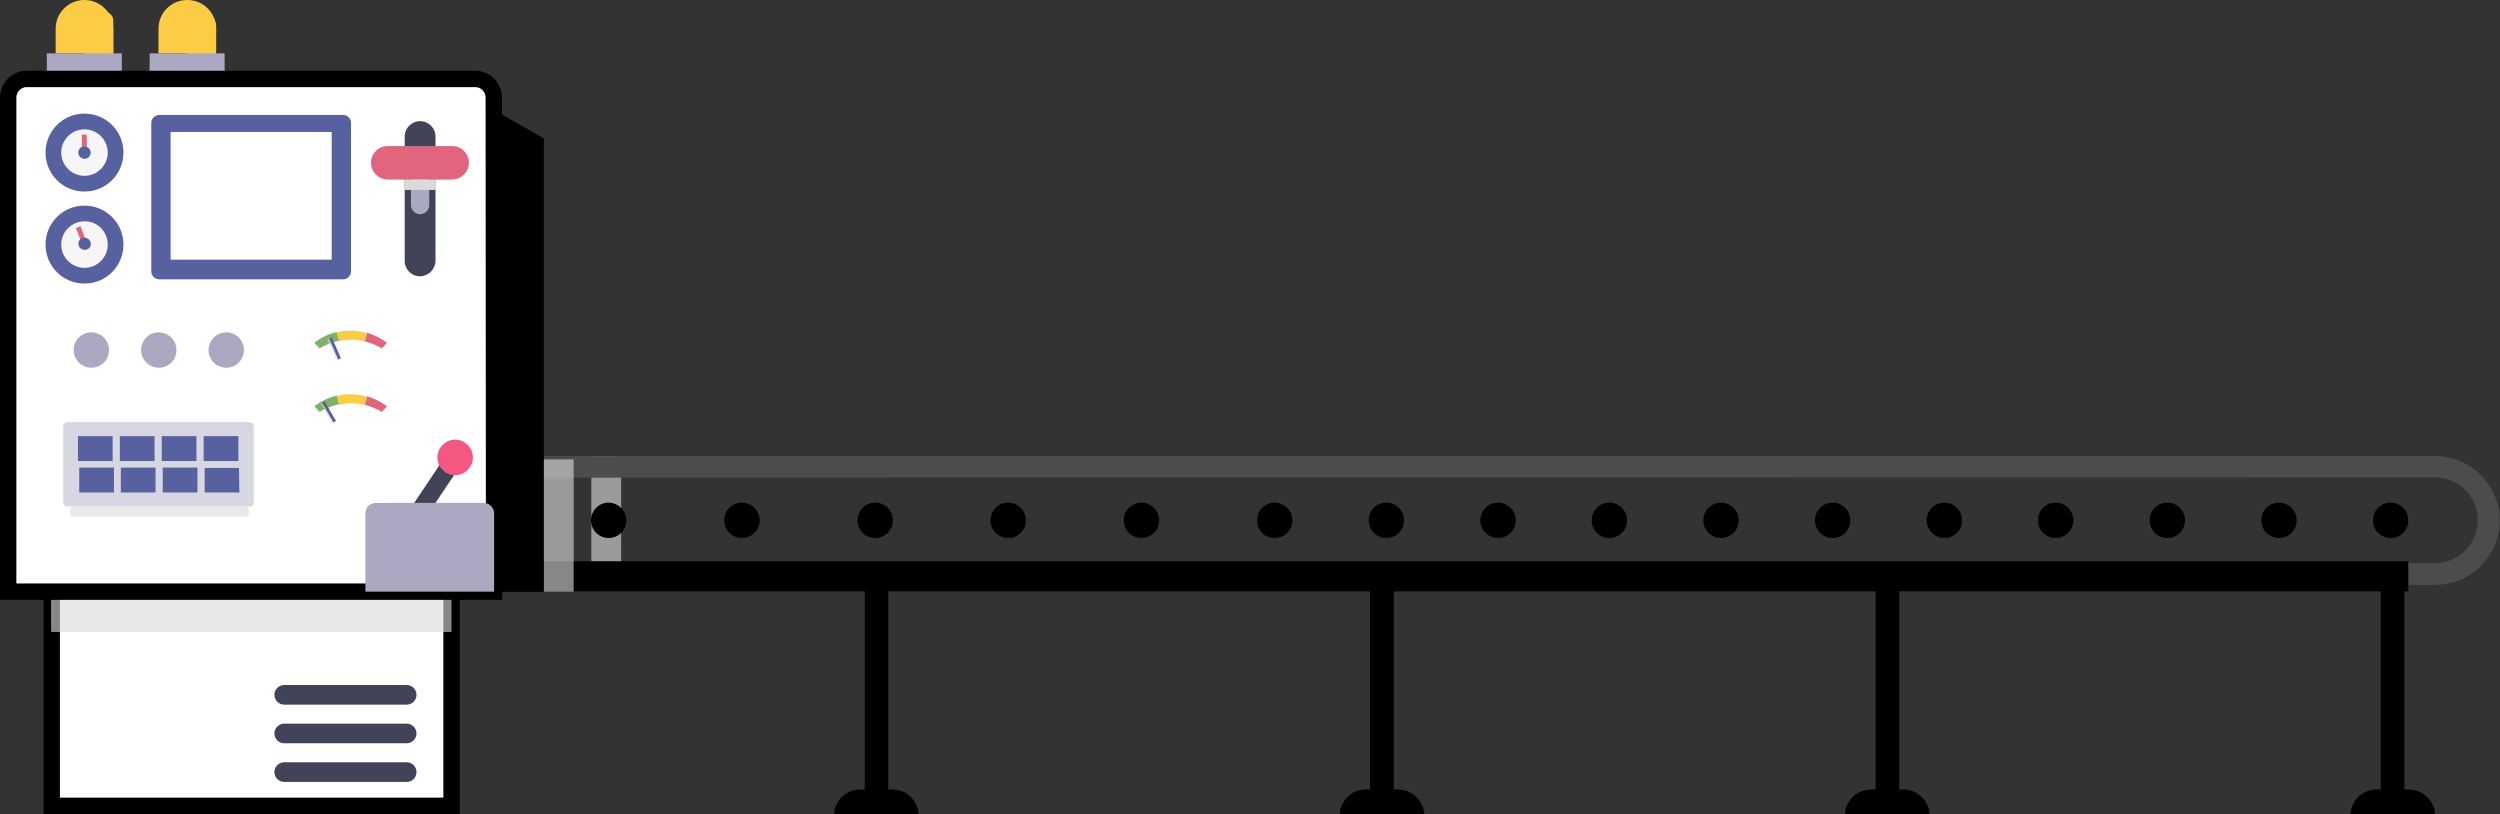 <?xml version="1.0" encoding="utf-8"?>
<!-- Generator: Adobe Illustrator 26.0.2, SVG Export Plug-In . SVG Version: 6.00 Build 0)  -->
<svg version="1.1" xmlns="http://www.w3.org/2000/svg" xmlns:xlink="http://www.w3.org/1999/xlink" x="0px" y="0px"
	 viewBox="0 0 763.5 248.7" style="enable-background:new 0 0 763.5 248.7;" xml:space="preserve">
<rect x="0" y="0" width="763.5" height="248.7" fill="#333333" stroke="none"/>
<style type="text/css">
	.st0{opacity:0.62;}
	.st1{clip-path:url(#SVGID_00000163044513931539616600000005217227382230099383_);}
	.st2{fill:#DADADA;}
	.st3{fill:#4C4C4C;}
	.st4{fill:#ABA8C1;}
	.st5{fill:#FCCC44;}
	.st6{clip-path:url(#SVGID_00000000189969925480164540000007982123135647845549_);}
	.st7{fill:#FFFFFF;}
	.st8{fill:none;stroke:#000000;stroke-width:5;stroke-miterlimit:10;}
	.st9{fill:#414459;}
	.st10{clip-path:url(#SVGID_00000152953920326658940140000014072353756244703640_);}
	.st11{clip-path:url(#SVGID_00000121971286867309257860000002545114224885276596_);}
	.st12{fill:#D7D7E2;}
	.st13{fill:#5861A0;}
	.st14{clip-path:url(#SVGID_00000011715809544541651460000010510114470585367224_);}
	.st15{fill:#F6F6F6;}
	.st16{fill:#E0657D;}
	.st17{opacity:0.5;}
	.st18{clip-path:url(#SVGID_00000077297375725342736630000016298603534388784565_);}
	.st19{clip-path:url(#SVGID_00000159436366997211023470000015299660577078286984_);}
	.st20{clip-path:url(#SVGID_00000081625084051337844110000009600733710175072179_);}
	.st21{fill:#F45881;}
	.st22{clip-path:url(#SVGID_00000140734159475524402690000014590224020591544252_);}
	.st23{clip-path:url(#SVGID_00000115507625192978621580000006863027273074609556_);}
	.st24{fill:#7FB269;}
	.st25{clip-path:url(#SVGID_00000156573878809948575750000002700024761334823305_);}
	.st26{clip-path:url(#SVGID_00000143591084618809268830000003891822746011908507_);}
	.st27{display:none;}
	.st28{display:inline;fill:#FF0000;}
	.st29{display:inline;fill:#39B54A;}
	.st30{display:inline;fill:#EAEAEA;}
	.st31{display:inline;fill:#FF9202;}
	.st32{display:inline;}
	.st33{display:inline;fill:none;stroke:#1D1D1B;stroke-width:2.484;stroke-miterlimit:10;}
</style>
<g id="Calque_1">
	<g id="Groupe_204" class="st0">
		<g id="Groupe_203">
			<g>
				<defs>
					<rect id="SVGID_1_" x="180.6" y="139.3" width="9.1" height="40.4"/>
				</defs>
				<clipPath id="SVGID_00000013165914275213972210000018437242323459624608_">
					<use xlink:href="#SVGID_1_"  style="overflow:visible;"/>
				</clipPath>
				<g id="Groupe_202-2" style="clip-path:url(#SVGID_00000013165914275213972210000018437242323459624608_);">
					<rect id="Rectangle_90" x="180.6" y="139.3" class="st2" width="9.1" height="40.4"/>
				</g>
			</g>
		</g>
	</g>
	<path id="Tracé_365" class="st3" d="M743.7,178.6H58.1c-10.9,0-19.7-8.8-19.7-19.6c0-10.9,8.8-19.7,19.7-19.7h685.6
		c10.9,0,19.7,8.8,19.7,19.7C763.4,169.8,754.6,178.6,743.7,178.6 M58.1,145.9c-7.2-0.2-13.2,5.5-13.4,12.7
		c-0.2,7.2,5.5,13.2,12.7,13.4c0.2,0,0.4,0,0.6,0h685.6c7.2,0,13.1-5.8,13.1-13.1s-5.8-13.1-13.1-13.1L58.1,145.9z"/>
	<path id="Tracé_366" class="st4" d="M110,158.9c0,3-2.4,5.4-5.4,5.4s-5.4-2.4-5.4-5.4c0-3,2.4-5.4,5.4-5.4h0
		C107.6,153.6,110,156,110,158.9"/>
	<path id="Tracé_367" class="st4" d="M150.7,158.9c0,3-2.4,5.4-5.4,5.4s-5.4-2.4-5.4-5.4c0-3,2.4-5.4,5.4-5.4h0
		C148.3,153.6,150.7,156,150.7,158.9"/>
	<path id="Tracé_368" d="M191.3,158.9c0,3-2.4,5.4-5.4,5.4s-5.4-2.4-5.4-5.4c0-3,2.4-5.4,5.4-5.4h0
		C188.9,153.6,191.3,156,191.3,158.9"/>
	<path id="Tracé_369" d="M232,158.9c0,3-2.4,5.4-5.4,5.4s-5.4-2.4-5.4-5.4c0-3,2.4-5.4,5.4-5.4h0C229.6,153.6,232,156,232,158.9"/>
	<path id="Tracé_370" d="M272.7,158.9c0,3-2.4,5.4-5.4,5.4c-3,0-5.4-2.4-5.4-5.4c0-3,2.4-5.4,5.4-5.4S272.7,156,272.7,158.9
		L272.7,158.9"/>
	<path id="Tracé_371" d="M313.3,158.9c0,3-2.4,5.4-5.4,5.4c-3,0-5.4-2.4-5.4-5.4c0-3,2.4-5.4,5.4-5.4S313.3,156,313.3,158.9
		L313.3,158.9"/>
	<path id="Tracé_372" d="M354,158.9c0,3-2.4,5.4-5.4,5.4c-3,0-5.4-2.4-5.4-5.4c0-3,2.4-5.4,5.4-5.4S354,156,354,158.9L354,158.9"/>
	<path id="Tracé_373" d="M394.7,158.9c0,3-2.4,5.4-5.4,5.4c-3,0-5.4-2.4-5.4-5.4c0-3,2.4-5.4,5.4-5.4S394.7,156,394.7,158.9
		L394.7,158.9"/>
	<path id="Tracé_374" d="M428.8,158.9c0,3-2.4,5.4-5.4,5.4c-3,0-5.4-2.4-5.4-5.4c0-3,2.4-5.4,5.4-5.4S428.8,156,428.8,158.9
		L428.8,158.9"/>
	<path id="Tracé_375" d="M462.9,158.9c0,3-2.4,5.4-5.4,5.4c-3,0-5.4-2.4-5.4-5.4c0-3,2.4-5.4,5.4-5.4S462.9,156,462.9,158.9
		L462.9,158.9"/>
	<path id="Tracé_376" d="M496.9,158.9c0,3-2.4,5.4-5.4,5.4c-3,0-5.4-2.4-5.4-5.4c0-3,2.4-5.4,5.4-5.4S496.9,156,496.9,158.9
		L496.9,158.9"/>
	<path id="Tracé_377" d="M531,158.9c0,3-2.4,5.4-5.4,5.4c-3,0-5.4-2.4-5.4-5.4c0-3,2.4-5.4,5.4-5.4S531,156,531,158.9L531,158.9"/>
	<path id="Tracé_378" d="M565.1,158.9c0,3-2.4,5.4-5.4,5.4c-3,0-5.4-2.4-5.4-5.4c0-3,2.4-5.4,5.4-5.4S565.1,156,565.1,158.9
		L565.1,158.9"/>
	<path id="Tracé_379" d="M599.2,158.9c0,3-2.4,5.4-5.4,5.4c-3,0-5.4-2.4-5.4-5.4c0-3,2.4-5.4,5.4-5.4S599.2,156,599.2,158.9
		L599.2,158.9"/>
	<path id="Tracé_380" d="M633.2,158.9c0,3-2.4,5.4-5.4,5.4c-3,0-5.4-2.4-5.4-5.4c0-3,2.4-5.4,5.4-5.4S633.2,156,633.2,158.9
		L633.2,158.9"/>
	<path id="Tracé_381" d="M667.3,158.9c0,3-2.4,5.4-5.4,5.4c-3,0-5.4-2.4-5.4-5.4c0-3,2.4-5.4,5.4-5.4S667.3,156,667.3,158.9
		L667.3,158.9"/>
	<path id="Tracé_382" d="M701.4,158.9c0,3-2.4,5.4-5.4,5.4c-3,0-5.4-2.4-5.4-5.4c0-3,2.4-5.4,5.4-5.4S701.4,156,701.4,158.9
		L701.4,158.9"/>
	<path id="Tracé_383" d="M735.5,158.9c0,3-2.4,5.4-5.4,5.4c-3,0-5.4-2.4-5.4-5.4c0-3,2.4-5.4,5.4-5.4S735.5,156,735.5,158.9
		L735.5,158.9"/>
	<rect id="Rectangle_92" x="53.1" y="171.4" width="682.4" height="9.2"/>
	<path id="Tracé_384" d="M280.6,249.2h-25.9c0-4.5,3.6-8.1,8.1-8.1c0,0,0,0,0,0h9.7C277,241.1,280.6,244.7,280.6,249.2
		C280.6,249.2,280.6,249.2,280.6,249.2"/>
	<rect id="Rectangle_93" x="264.1" y="179.9" width="7.2" height="69.2"/>
	<path id="Tracé_385" d="M435,249.2h-25.9c0-4.5,3.6-8.1,8.1-8.1c0,0,0,0,0,0h9.7C431.3,241.1,435,244.7,435,249.2
		C435,249.2,435,249.2,435,249.2"/>
	<rect id="Rectangle_94" x="418.4" y="179.9" width="7.2" height="69.2"/>
	<path id="Tracé_386" d="M589.3,249.2h-25.9c0-4.5,3.6-8.1,8.1-8.1c0,0,0,0,0,0h9.7C585.7,241.1,589.3,244.7,589.3,249.2
		C589.3,249.2,589.3,249.2,589.3,249.2"/>
	<rect id="Rectangle_95" x="572.8" y="179.9" width="7.2" height="69.2"/>
	<path id="Tracé_387" d="M743.7,249.2h-25.9c0-4.5,3.6-8.1,8.1-8.1c0,0,0,0,0,0h9.7C740,241.1,743.7,244.7,743.7,249.2
		C743.7,249.2,743.7,249.2,743.7,249.2"/>
	<rect id="Rectangle_96" x="727.1" y="179.9" width="7.2" height="69.2"/>
	<rect id="Rectangle_97" x="418.4" y="179.9" width="7.2" height="69.2"/>
	<path id="Tracé_388" class="st5" d="M34.6,16.3V8.8c0-4.8-3.9-8.8-8.8-8.8S17,3.9,17,8.8v7.5H34.6z"/>
	<g id="Groupe_207">
		<g id="Groupe_206">
			<g>
				<defs>
					<rect id="SVGID_00000030447672255828221130000017147211718545209743_" x="25.8" y="3.7" width="8.8" height="16.5"/>
				</defs>
				<clipPath id="SVGID_00000096743876870529043830000003711117077993344667_">
					<use xlink:href="#SVGID_00000030447672255828221130000017147211718545209743_"  style="overflow:visible;"/>
				</clipPath>
				<g id="Groupe_205" style="clip-path:url(#SVGID_00000096743876870529043830000003711117077993344667_);">
					<path id="Tracé_389" class="st5" d="M31.9,20.2h-3.5c-1.5,0-2.7-1.2-2.7-2.7V6.3c0-1.5,1.2-2.7,2.7-2.7h3.5
						c1.5,0,2.7,1.2,2.7,2.7v11.2C34.6,19,33.4,20.2,31.9,20.2"/>
				</g>
			</g>
		</g>
	</g>
	<rect id="Rectangle_99" x="14.3" y="16.3" class="st4" width="22.9" height="7.8"/>
	<rect id="Rectangle_100" x="15.8" y="174.7" class="st7" width="122.1" height="71.4"/>
	<rect id="Rectangle_101" x="15.8" y="174.7" class="st8" width="122.1" height="71.4"/>
	<path id="Tracé_390" class="st9" d="M124.2,238.8H86.8c-1.7,0-3-1.4-3-3c0-1.7,1.4-3,3-3l0,0h37.4c1.7,0,3,1.4,3,3
		C127.2,237.5,125.9,238.8,124.2,238.8"/>
	<path id="Tracé_391" class="st9" d="M124.2,227H86.8c-1.7,0-3-1.4-3-3c0-1.7,1.4-3,3-3l0,0h37.4c1.7,0,3,1.4,3,3
		C127.2,225.6,125.9,227,124.2,227"/>
	<path id="Tracé_392" class="st9" d="M124.2,215.2H86.8c-1.7,0-3-1.4-3-3c0-1.7,1.4-3,3-3l0,0h37.4c1.7,0,3,1.4,3,3
		C127.2,213.8,125.9,215.2,124.2,215.2"/>
	<g id="Groupe_210" class="st0">
		<g id="Groupe_209">
			<g>
				<defs>
					<rect id="SVGID_00000056423014722656356350000004653451413126288258_" x="15.6" y="180.7" width="122.3" height="12.3"/>
				</defs>
				<clipPath id="SVGID_00000029046239630230225890000013667897935125424791_">
					<use xlink:href="#SVGID_00000056423014722656356350000004653451413126288258_"  style="overflow:visible;"/>
				</clipPath>
				<g id="Groupe_208" style="clip-path:url(#SVGID_00000029046239630230225890000013667897935125424791_);">
					<rect id="Rectangle_102" x="15.6" y="180.7" class="st2" width="122.3" height="12.3"/>
				</g>
			</g>
		</g>
	</g>
	<path id="Tracé_393" class="st5" d="M66,16.3V8.8C66,3.9,62.1,0,57.2,0s-8.8,3.9-8.8,8.8v7.5H66z"/>
	<g id="Groupe_213">
		<g id="Groupe_212">
			<g>
				<defs>
					<rect id="SVGID_00000119084861511159854960000001792818703045717430_" x="57.2" y="3.7" width="8.8" height="16.5"/>
				</defs>
				<clipPath id="SVGID_00000167388308778550652660000007650745785685661846_">
					<use xlink:href="#SVGID_00000119084861511159854960000001792818703045717430_"  style="overflow:visible;"/>
				</clipPath>
				<g id="Groupe_211" style="clip-path:url(#SVGID_00000167388308778550652660000007650745785685661846_);">
					<path id="Tracé_394" class="st5" d="M61.6,20.2L61.6,20.2c-2.4,0-4.4-2-4.4-4.4V8c0-2.4,2-4.4,4.4-4.4S66,5.6,66,8
						c0,0,0,0,0,0v7.7C66,18.2,64,20.2,61.6,20.2"/>
				</g>
			</g>
		</g>
	</g>
	<rect id="Rectangle_105" x="45.7" y="16.3" class="st4" width="22.9" height="7.8"/>
	<path id="Tracé_395" d="M166.1,180.7h-25.4V27.8l25.4,14.5V180.7z"/>
	<path id="Tracé_396" class="st7" d="M150.9,180.7H2.5V29.8c0-3.2,2.6-5.7,5.7-5.7l0,0h136.9c3.2,0,5.7,2.6,5.7,5.7c0,0,0,0,0,0
		L150.9,180.7z"/>
	<path id="Tracé_397" class="st8" d="M150.9,180.7H2.5V29.8c0-3.2,2.6-5.7,5.7-5.7l0,0h136.9c3.2,0,5.7,2.6,5.7,5.7c0,0,0,0,0,0
		L150.9,180.7z"/>
	<path id="Tracé_398" class="st4" d="M33.3,106.9c0,3-2.4,5.4-5.4,5.4s-5.4-2.4-5.4-5.4s2.4-5.4,5.4-5.4c0,0,0,0,0,0
		C30.8,101.5,33.3,103.9,33.3,106.9C33.3,106.9,33.3,106.9,33.3,106.9"/>
	<path id="Tracé_399" class="st4" d="M53.9,106.9c0,3-2.4,5.4-5.4,5.4s-5.4-2.4-5.4-5.4c0-3,2.4-5.4,5.4-5.4
		C51.4,101.5,53.9,103.9,53.9,106.9L53.9,106.9"/>
	<path id="Tracé_400" class="st4" d="M74.5,106.9c0,3-2.4,5.4-5.4,5.4s-5.4-2.4-5.4-5.4c0-3,2.4-5.4,5.4-5.4
		C72.1,101.5,74.5,103.9,74.5,106.9C74.5,106.9,74.5,106.9,74.5,106.9"/>
	<path id="Tracé_401" class="st7" d="M113.3,112.5c-3.6-3.2-9-3.2-12.5,0l-7.3-8c7.7-7,19.4-7,27.1,0L113.3,112.5"/>
	<path id="Tracé_402" class="st7" d="M113.3,131.7c-3.6-3.2-9-3.2-12.5,0l-7.3-8c7.7-7,19.4-7,27.1,0L113.3,131.7"/>
	<path id="Tracé_403" class="st12" d="M76.3,154.7H20.6c-0.7,0-1.3-0.6-1.3-1.3c0,0,0,0,0,0v-23.2c0-0.7,0.6-1.3,1.3-1.3
		c0,0,0,0,0,0h55.6c0.7,0,1.3,0.6,1.3,1.3l0,0v23.2C77.6,154.1,77,154.7,76.3,154.7L76.3,154.7"/>
	<rect id="Rectangle_106" x="23.8" y="133.2" class="st13" width="10.6" height="7.6"/>
	<rect id="Rectangle_107" x="62.2" y="133.2" class="st13" width="10.6" height="7.6"/>
	<rect id="Rectangle_108" x="24.2" y="142.8" class="st13" width="10.6" height="7.6"/>
	<rect id="Rectangle_109" x="36.6" y="133.2" class="st13" width="10.6" height="7.6"/>
	<rect id="Rectangle_110" x="49.4" y="133.2" class="st13" width="10.6" height="7.6"/>
	<rect id="Rectangle_111" x="36.9" y="142.8" class="st13" width="10.6" height="7.6"/>
	<rect id="Rectangle_112" x="49.7" y="142.8" class="st13" width="10.6" height="7.6"/>
	<path id="Tracé_404" class="st13" d="M73.1,150.4H62.5c0,0,0,0,0,0v-7.5c0,0,0,0,0,0h10.5c0,0,0,0,0,0c0,0,0,0,0,0L73.1,150.4
		C73.1,150.4,73.1,150.4,73.1,150.4L73.1,150.4"/>
	<g id="Groupe_216" class="st0">
		<g id="Groupe_215">
			<g>
				<defs>
					<rect id="SVGID_00000155137173564611702130000016078240242621913491_" x="21.4" y="154.7" width="54.6" height="3.1"/>
				</defs>
				<clipPath id="SVGID_00000005246743891175372600000002831799723574765965_">
					<use xlink:href="#SVGID_00000155137173564611702130000016078240242621913491_"  style="overflow:visible;"/>
				</clipPath>
				<g id="Groupe_214" style="clip-path:url(#SVGID_00000005246743891175372600000002831799723574765965_);">
					<path id="Tracé_405" class="st2" d="M75.1,157.9H22.4c-0.5,0-0.9-0.4-1-1v-1.2c0-0.5,0.4-1,1-1h52.7c0.5,0,0.9,0.4,1,1v1.2
						C76,157.4,75.6,157.9,75.1,157.9"/>
				</g>
			</g>
		</g>
	</g>
	<path id="Tracé_406" class="st13" d="M104.8,85.3H48.6c-1.3,0-2.4-1.1-2.4-2.4l0,0V37.5c0-1.3,1.1-2.4,2.4-2.4h0h56.2
		c1.3,0,2.4,1.1,2.4,2.4v0v45.3C107.2,84.2,106.1,85.3,104.8,85.3L104.8,85.3"/>
	<rect id="Rectangle_114" x="52.1" y="40.3" class="st7" width="49.2" height="39"/>
	<path id="Tracé_407" class="st13" d="M37.7,46.6c0,6.6-5.3,11.9-11.9,11.9c-6.6,0-11.9-5.3-11.9-11.9c0-6.6,5.3-11.9,11.9-11.9
		S37.7,40,37.7,46.6L37.7,46.6"/>
	<path id="Tracé_408" class="st15" d="M32.9,46.6c0,3.9-3.2,7.1-7.1,7.1c-3.9,0-7.1-3.2-7.1-7.1s3.2-7.1,7.1-7.1
		S32.9,42.7,32.9,46.6L32.9,46.6"/>
	<rect id="Rectangle_115" x="25" y="41.1" class="st16" width="1.5" height="7"/>
	<path id="Tracé_409" class="st13" d="M27.7,46.6c0,1-0.8,1.9-1.9,1.9c-1,0-1.9-0.8-1.9-1.9c0-1,0.8-1.9,1.9-1.9c0,0,0,0,0,0
		C26.8,44.7,27.7,45.6,27.7,46.6C27.7,46.6,27.7,46.6,27.7,46.6"/>
	<path id="Tracé_410" class="st13" d="M37.7,74.7c0,6.6-5.3,11.9-11.9,11.9c-6.6,0-11.9-5.3-11.9-11.9s5.3-11.9,11.9-11.9
		S37.7,68.1,37.7,74.7C37.7,74.7,37.7,74.7,37.7,74.7"/>
	<path id="Tracé_411" class="st15" d="M32.9,74.7c0,3.9-3.2,7.1-7.1,7.1s-7.1-3.2-7.1-7.1c0-3.9,3.2-7.1,7.1-7.1h0
		C29.7,67.5,32.9,70.7,32.9,74.7"/>
	<path id="Tracé_412" class="st9" d="M128.3,84.4L128.3,84.4c-2.6,0-4.7-2.1-4.7-4.7V41.7c0-2.6,2.1-4.7,4.7-4.7
		c2.6,0,4.7,2.1,4.7,4.7v37.9C133,82.2,130.9,84.3,128.3,84.4"/>
	<rect id="Rectangle_116" x="125.5" y="49.3" class="st4" width="5.6" height="13"/>
	<path id="Tracé_413" class="st16" d="M138.1,54.8h-19.7c-2.8,0-5.1-2.3-5.1-5.1s2.3-5.1,5.1-5.1h19.7c2.8,0,5.1,2.3,5.1,5.1
		S140.9,54.8,138.1,54.8"/>
	<g id="Groupe_219" class="st17">
		<g id="Groupe_218">
			<g>
				<defs>
					<rect id="SVGID_00000144330922033863147750000009568803893792934301_" x="116.5" y="50.6" width="23.6" height="4.1"/>
				</defs>
				<clipPath id="SVGID_00000110431935466367985980000006454052166047057306_">
					<use xlink:href="#SVGID_00000144330922033863147750000009568803893792934301_"  style="overflow:visible;"/>
				</clipPath>
				<g id="Groupe_217" style="clip-path:url(#SVGID_00000110431935466367985980000006454052166047057306_);">
					<path id="Tracé_414" class="st16" d="M138,54.8h-19.5c-1.1,0-2.1-0.9-2.1-2.1s0.9-2.1,2.1-2.1H138c1.1,0,2.1,0.9,2.1,2.1
						S139.2,54.8,138,54.8"/>
				</g>
			</g>
		</g>
	</g>
	<g id="Groupe_222" class="st17">
		<g id="Groupe_221">
			<g>
				<defs>
					<rect id="SVGID_00000053515667623913987470000014852391314013962169_" x="118.6" y="44.6" width="19.4" height="3.6"/>
				</defs>
				<clipPath id="SVGID_00000052101990488697392240000007261463539461511818_">
					<use xlink:href="#SVGID_00000053515667623913987470000014852391314013962169_"  style="overflow:visible;"/>
				</clipPath>
				<g id="Groupe_220" style="clip-path:url(#SVGID_00000052101990488697392240000007261463539461511818_);">
					<path id="Tracé_415" class="st16" d="M136.2,48.2h-15.8c-1,0-1.8-0.8-1.8-1.8c0-1,0.8-1.8,1.8-1.8h15.8c1,0,1.8,0.8,1.8,1.8
						C138,47.4,137.2,48.2,136.2,48.2"/>
				</g>
			</g>
		</g>
	</g>
	<path id="Tracé_416" class="st4" d="M131.1,62.6c0,1.5-1.2,2.8-2.8,2.8c-1.5,0-2.8-1.2-2.8-2.8c0-1.5,1.2-2.8,2.8-2.8
		C129.8,59.8,131.1,61,131.1,62.6L131.1,62.6"/>
	<g id="Groupe_225">
		<g id="Groupe_224">
			<g>
				<defs>
					<rect id="SVGID_00000002373412069928200700000016300129763913517214_" x="123.6" y="54.8" width="9.5" height="3.2"/>
				</defs>
				<clipPath id="SVGID_00000025421943069268375790000011232092153009339555_">
					<use xlink:href="#SVGID_00000002373412069928200700000016300129763913517214_"  style="overflow:visible;"/>
				</clipPath>
				<g id="Groupe_223" style="clip-path:url(#SVGID_00000025421943069268375790000011232092153009339555_);">
					<rect id="Rectangle_119" x="123.6" y="54.8" class="st2" width="9.5" height="3.2"/>
				</g>
			</g>
		</g>
	</g>
	
		<rect id="Rectangle_121" x="123.9" y="145.8" transform="matrix(0.557 -0.831 0.831 0.557 -64.351 176.326)" class="st9" width="18.4" height="5.4"/>
	<path id="Tracé_417" class="st21" d="M134.5,136.7c-1.7,2.5-1,5.8,1.5,7.5s5.8,1,7.5-1.5c1.7-2.5,1-5.8-1.5-7.5
		C139.5,133.5,136.2,134.2,134.5,136.7C134.5,136.7,134.5,136.7,134.5,136.7"/>
	<path id="Tracé_418" class="st4" d="M147.7,153.6h-32.9c-1.8,0-3.2,1.4-3.2,3.2v23.9h39.3v-23.9
		C150.9,155,149.5,153.6,147.7,153.6"/>
	
		<rect id="Rectangle_122" x="24.4" y="69.1" transform="matrix(0.934 -0.358 0.358 0.934 -24.347 13.823)" class="st16" width="1.5" height="7"/>
	<path id="Tracé_419" class="st13" d="M27.6,73.8c0.4,1-0.1,2.1-1.1,2.4s-2.1-0.1-2.4-1.1c-0.4-1,0.1-2.1,1.1-2.4
		C26.2,72.4,27.3,72.9,27.6,73.8C27.6,73.8,27.6,73.8,27.6,73.8"/>
	<g id="Groupe_228" class="st0">
		<g id="Groupe_227">
			<g>
				<defs>
					<rect id="SVGID_00000031178187121983555880000001230554411445208966_" x="166.1" y="140.3" width="9.1" height="40.4"/>
				</defs>
				<clipPath id="SVGID_00000101071960759681684410000004557946493282763399_">
					<use xlink:href="#SVGID_00000031178187121983555880000001230554411445208966_"  style="overflow:visible;"/>
				</clipPath>
				<g id="Groupe_226" style="clip-path:url(#SVGID_00000101071960759681684410000004557946493282763399_);">
					<rect id="Rectangle_123" x="166.1" y="140.3" class="st2" width="9.1" height="40.4"/>
				</g>
			</g>
		</g>
	</g>
	<g id="Groupe_231">
		<g id="Groupe_230">
			<g>
				<defs>
					<rect id="SVGID_00000010304798141153062750000011977422468181687209_" x="116.3" y="153.6" width="31.5" height="6.3"/>
				</defs>
				<clipPath id="SVGID_00000009559573680692260900000009941850406792315287_">
					<use xlink:href="#SVGID_00000010304798141153062750000011977422468181687209_"  style="overflow:visible;"/>
				</clipPath>
				<g id="Groupe_229" style="clip-path:url(#SVGID_00000009559573680692260900000009941850406792315287_);">
					<path id="Tracé_420" class="st4" d="M146,159.9h-27.7c-1.1,0-1.9-0.9-1.9-1.9v-2.5c0-1.1,0.9-1.9,1.9-1.9H146
						c1.1,0,1.9,0.9,1.9,1.9v2.5C147.9,159.1,147,159.9,146,159.9"/>
				</g>
			</g>
		</g>
	</g>
	<path id="Tracé_421" class="st5" d="M111.3,104.3l0.7-2.6c-3-0.9-6.3-0.9-9.3-0.2l0.7,2.7C106.1,103.6,108.7,103.6,111.3,104.3"/>
	<path id="Tracé_422" class="st24" d="M103.5,104.1l-0.7-2.7c-2.5,0.6-4.8,1.7-6.8,3.3l1.6,1.7c1.6-1,3.4-1.7,5.3-2.2
		C103,104.2,103.2,104.2,103.5,104.1"/>
	<path id="Tracé_423" class="st16" d="M112,104.4c1.6,0.5,3.1,1.1,4.6,2l1.6-1.7c-1.8-1.4-3.9-2.4-6.1-3.1l-0.7,2.6
		C111.6,104.3,111.8,104.4,112,104.4"/>
	<path id="Tracé_424" class="st5" d="M111.3,123.7l0.7-2.6c-3-0.9-6.3-0.9-9.3-0.2l0.7,2.7C106.1,123,108.7,123,111.3,123.7"/>
	<path id="Tracé_425" class="st24" d="M103.5,123.5l-0.7-2.7c-2.5,0.6-4.8,1.7-6.8,3.3l1.6,1.7c1.6-1,3.4-1.7,5.3-2.2
		C103,123.6,103.2,123.5,103.5,123.5"/>
	<path id="Tracé_426" class="st16" d="M112,123.8c1.6,0.5,3.1,1.1,4.6,2l1.6-1.7c-1.8-1.4-3.9-2.4-6.1-3.1l-0.7,2.6
		C111.6,123.7,111.8,123.7,112,123.8"/>
	<g id="Groupe_234" class="st0">
		<g id="Groupe_233">
			<g>
				<defs>
					<rect id="SVGID_00000102502469003938356770000018140159259594173574_" x="100" y="103.3" width="3.7" height="6.8"/>
				</defs>
				<clipPath id="SVGID_00000024693190741165399310000012017218840775988891_">
					<use xlink:href="#SVGID_00000102502469003938356770000018140159259594173574_"  style="overflow:visible;"/>
				</clipPath>
				<g id="Groupe_232" style="clip-path:url(#SVGID_00000024693190741165399310000012017218840775988891_);">
					
						<rect id="Rectangle_126" x="101.3" y="103.2" transform="matrix(0.916 -0.401 0.401 0.916 -34.241 49.807)" class="st2" width="0.9" height="7"/>
				</g>
			</g>
		</g>
	</g>
	<g id="Groupe_237" class="st0">
		<g id="Groupe_236">
			<g>
				<defs>
					<rect id="SVGID_00000016059128011039263290000001459891173748314245_" x="97.9" y="122.8" width="4.3" height="6.5"/>
				</defs>
				<clipPath id="SVGID_00000097486353922648597930000013848447159337705361_">
					<use xlink:href="#SVGID_00000016059128011039263290000001459891173748314245_"  style="overflow:visible;"/>
				</clipPath>
				<g id="Groupe_235" style="clip-path:url(#SVGID_00000097486353922648597930000013848447159337705361_);">
					
						<rect id="Rectangle_128" x="99.6" y="122.6" transform="matrix(0.866 -0.5 0.5 0.866 -49.604 66.847)" class="st2" width="0.9" height="7"/>
				</g>
			</g>
		</g>
	</g>
	
		<rect id="Rectangle_130" x="100" y="122.3" transform="matrix(0.866 -0.5 0.5 0.866 -49.419 67.033)" class="st13" width="0.9" height="7"/>
	
		<rect id="Rectangle_131" x="101.9" y="102.9" transform="matrix(0.916 -0.401 0.401 0.916 -34.109 49.992)" class="st13" width="0.9" height="7"/>
</g>
<g id="Calque_3" class="st27">
	<polygon class="st28" points="88.5,67.3 80.9,59.8 88.4,52.2 84.7,48.4 77.1,56 69.5,48.5 65.8,52.2 73.3,59.8 65.8,67.4 
		69.5,71.1 77.1,63.6 84.7,71.1 	"/>
	<polygon class="st29" points="84.7,48 77.3,62.3 69.5,48 65.8,51.7 77.1,71.6 88.4,51.8 	"/>
</g>
<g id="Calque_2" class="st27">
	<path id="Tracé_429" class="st30" d="M223.9,115.2h-0.2c1.9-9.5,2.6-19.2,2.2-28.9c-0.8-21.7-9.7-35.8-13.4-40.9
		c-0.6-0.9-1.9-1.1-2.8-0.5c-0.2,0.1-0.4,0.3-0.5,0.5c-3.7,5.1-12.6,19.2-13.4,40.9c-0.4,9.7,0.3,19.4,2.2,28.9h-0.2
		c-5.8,3.6-9.5,9.5-9.5,16.2h9.9v6.4h25.3v-6.4h9.9C233.4,124.8,229.7,118.8,223.9,115.2"/>
	<rect id="Rectangle_132" x="189.1" y="127.4" class="st31" width="43.7" height="2.8"/>
	<path id="Tracé_430" class="st31" d="M199.7,86.4c0.8-19.8,8.3-33.2,12.3-39c-0.3-0.4-0.6-0.8-0.9-1.2c-0.2-0.3-0.7-0.4-1-0.2
		c-0.1,0.1-0.2,0.1-0.2,0.2c-3.7,5-12.3,18.9-13.1,40.2c-0.9,23.7,5,40.1,6.5,43.8h2.9C204.7,126.5,198.8,110.1,199.7,86.4"/>
	<path id="Tracé_431" class="st32" d="M233.4,132.8h-45.1c-0.7,0-1.3-0.6-1.3-1.3l0,0c0-6.9,3.8-13.4,10.1-17.4
		c0.6-0.4,1.4-0.2,1.8,0.4c0.4,0.6,0.2,1.4-0.4,1.8l0,0c-5,3-8.3,8.1-8.8,13.8h42.4c-0.6-5.8-3.9-10.9-8.8-13.8
		c-0.6-0.4-0.8-1.2-0.4-1.8c0.4-0.6,1.2-0.8,1.8-0.4l0,0c6.3,4,10.1,10.5,10.1,17.4C234.7,132.2,234.2,132.8,233.4,132.8
		L233.4,132.8"/>
	<path id="Tracé_432" class="st32" d="M219,132.8h-16.3c-0.5,0-1-0.3-1.2-0.8c-0.3-0.7-8.1-18.1-7-45.7c0.8-22,9.8-36.4,13.7-41.6
		c1.1-1.5,3.2-1.8,4.7-0.8c0.3,0.2,0.6,0.5,0.8,0.8c3.8,5.2,12.8,19.6,13.7,41.6c1.1,27.6-6.7,45-7,45.7
		C220,132.5,219.5,132.8,219,132.8 M203.6,130.2h14.5c1.5-3.6,7.4-20,6.5-43.8c-0.8-21.3-9.5-35.2-13.1-40.2c-0.2-0.3-0.7-0.4-1-0.2
		c-0.1,0.1-0.2,0.1-0.2,0.2c-3.7,5-12.3,18.9-13.1,40.2C196.2,110.2,202.2,126.5,203.6,130.2"/>
	<path id="Tracé_433" class="st32" d="M223.5,139.2h-25.3c-0.7,0-1.3-0.6-1.3-1.3l0,0v-6.4c0-0.7,0.6-1.3,1.3-1.3l0,0h25.3
		c0.7,0,1.3,0.6,1.3,1.3l0,0v6.4C224.8,138.6,224.2,139.2,223.5,139.2L223.5,139.2 M199.6,136.6h22.7v-3.8h-22.7L199.6,136.6z"/>
	<path id="Tracé_434" class="st32" d="M210.9,115.3c-4.6,0-8.4-3.8-8.4-8.4s3.8-8.4,8.4-8.4c4.6,0,8.4,3.8,8.4,8.4
		C219.3,111.5,215.5,115.3,210.9,115.3 M210.9,101.1c-3.2,0-5.8,2.6-5.8,5.8s2.6,5.8,5.8,5.8c3.2,0,5.8-2.6,5.8-5.8
		C216.7,103.7,214.1,101.1,210.9,101.1"/>
	<path id="Tracé_435" class="st32" d="M210.9,90c-3.2,0-5.8-2.6-5.8-5.8c0-3.2,2.6-5.8,5.8-5.8c3.2,0,5.8,2.6,5.8,5.8
		C216.7,87.5,214.1,90,210.9,90 M210.9,80.3c-2.2,0-4,1.8-4,4c0,2.2,1.8,4,4,4s4-1.8,4-4C214.9,82.1,213.1,80.3,210.9,80.3"/>
	<path id="Tracé_436" class="st32" d="M210.9,72.8c-3.2,0-5.8-2.6-5.8-5.8c0-3.2,2.6-5.8,5.8-5.8c3.2,0,5.8,2.6,5.8,5.8
		C216.7,70.2,214.1,72.8,210.9,72.8 M210.9,63c-2.2,0-4,1.8-4,4c0,2.2,1.8,4,4,4s4-1.8,4-4C214.9,64.8,213.1,63,210.9,63"/>
	<path id="Tracé_437" class="st30" d="M293.2,115.2H293c1.9-9.5,2.6-19.2,2.2-28.9c-0.8-21.7-9.7-35.8-13.4-40.9
		c-0.6-0.9-1.9-1.1-2.8-0.5c-0.2,0.1-0.4,0.3-0.5,0.5c-3.7,5.1-12.6,19.2-13.4,40.9c-0.4,9.7,0.3,19.4,2.2,28.9h-0.2
		c-5.8,3.6-9.5,9.5-9.5,16.2h9.9v6.4h25.3v-6.4h9.9C302.7,124.8,299,118.8,293.2,115.2"/>
	<rect id="Rectangle_133" x="258.3" y="127.4" class="st31" width="43.7" height="2.8"/>
	<path id="Tracé_438" class="st31" d="M268.9,86.4c0.8-19.8,8.3-33.2,12.3-39c-0.3-0.4-0.6-0.8-0.9-1.2c-0.2-0.3-0.7-0.4-1-0.2
		c-0.1,0.1-0.2,0.1-0.2,0.2c-3.7,5-12.3,18.9-13.1,40.2c-0.9,23.7,5,40.1,6.5,43.8h2.9C274,126.5,268,110.1,268.9,86.4"/>
	<path id="Tracé_439" class="st32" d="M302.7,132.8h-45.1c-0.7,0-1.3-0.6-1.3-1.3c0-6.9,3.8-13.4,10.1-17.4
		c0.6-0.4,1.4-0.2,1.8,0.4c0.4,0.6,0.2,1.4-0.4,1.8c-5,3-8.3,8.1-8.8,13.8h42.4c-0.6-5.8-3.9-10.9-8.8-13.8
		c-0.6-0.4-0.8-1.2-0.4-1.8c0.4-0.6,1.2-0.8,1.8-0.4l0,0c6.3,4,10.1,10.5,10.1,17.4C304,132.2,303.4,132.8,302.7,132.8"/>
	<path id="Tracé_440" class="st32" d="M288.3,132.8H272c-0.5,0-1-0.3-1.2-0.8c-0.3-0.7-8.1-18.1-7-45.7c0.8-22,9.8-36.4,13.7-41.6
		c1.1-1.5,3.2-1.8,4.7-0.8c0.3,0.2,0.6,0.5,0.8,0.8c3.8,5.2,12.8,19.6,13.7,41.6c1,27.6-6.7,45-7,45.7
		C289.3,132.5,288.8,132.8,288.3,132.8 M272.9,130.2h14.5c1.5-3.6,7.4-20,6.5-43.8c-0.8-21.3-9.5-35.2-13.1-40.2
		c-0.2-0.3-0.7-0.4-1-0.2c-0.1,0.1-0.2,0.1-0.2,0.2c-3.7,5-12.3,18.9-13.1,40.2C265.5,110.2,271.4,126.5,272.9,130.2"/>
	<path id="Tracé_441" class="st32" d="M292.8,139.2h-25.3c-0.7,0-1.3-0.6-1.3-1.3v-6.4c0-0.7,0.6-1.3,1.3-1.3h25.3
		c0.7,0,1.3,0.6,1.3,1.3v6.4C294.1,138.6,293.5,139.2,292.8,139.2 M268.8,136.6h22.7v-3.8h-22.7L268.8,136.6z"/>
	<path id="Tracé_442" class="st32" d="M280.2,72.8c-3.2,0-5.8-2.6-5.8-5.8s2.6-5.8,5.8-5.8c3.2,0,5.8,2.6,5.8,5.8
		C285.9,70.2,283.4,72.8,280.2,72.8 M280.2,63c-2.2,0-4,1.8-4,4s1.8,4,4,4s4-1.8,4-4c0,0,0,0,0,0C284.1,64.8,282.4,63,280.2,63"/>
	<path id="Tracé_443" class="st30" d="M362.5,115.2h-0.2c1.9-9.5,2.6-19.2,2.2-28.9c-0.8-21.7-9.7-35.8-13.4-40.9
		c-0.6-0.9-1.9-1.1-2.8-0.5c-0.2,0.1-0.4,0.3-0.5,0.5c-3.7,5.1-12.6,19.2-13.4,40.9c-0.4,9.7,0.3,19.4,2.2,28.9h-0.2
		c-5.8,3.6-9.5,9.5-9.5,16.2h9.9v6.4h25.3v-6.4h9.9C372,124.8,368.2,118.8,362.5,115.2"/>
	<rect id="Rectangle_134" x="327.6" y="127.4" class="st31" width="43.7" height="2.8"/>
	<path id="Tracé_444" class="st31" d="M338.2,86.4c0.8-19.8,8.3-33.2,12.3-39c-0.3-0.4-0.6-0.8-0.9-1.2c-0.2-0.3-0.7-0.4-1-0.2
		c-0.1,0.1-0.2,0.1-0.2,0.2c-3.7,5-12.3,18.9-13.1,40.2c-0.9,23.7,5,40.1,6.5,43.8h2.9C343.2,126.5,337.3,110.1,338.2,86.4"/>
	<path id="Tracé_445" class="st32" d="M372,132.8h-45.1c-0.7,0-1.3-0.6-1.3-1.3c0-6.9,3.8-13.4,10.1-17.4c0.6-0.4,1.4-0.2,1.8,0.4
		c0.4,0.6,0.2,1.4-0.4,1.8l0,0c-5,3-8.3,8.1-8.8,13.8h42.4c-0.6-5.8-3.9-10.9-8.8-13.8c-0.6-0.4-0.8-1.2-0.4-1.8
		c0.4-0.6,1.2-0.8,1.8-0.4l0,0c6.3,4,10.1,10.5,10.1,17.4C373.3,132.2,372.7,132.8,372,132.8"/>
	<path id="Tracé_446" class="st32" d="M357.6,132.8h-16.3c-0.5,0-1-0.3-1.2-0.8c-0.3-0.7-8.1-18.1-7-45.7
		c0.8-22,9.8-36.4,13.7-41.6c1.1-1.5,3.2-1.8,4.7-0.8c0.3,0.2,0.6,0.5,0.8,0.8c3.8,5.2,12.8,19.6,13.7,41.6c1,27.6-6.7,45-7,45.7
		C358.5,132.5,358.1,132.8,357.6,132.8 M342.2,130.2h14.5c1.5-3.6,7.4-20,6.5-43.8c-0.8-21.3-9.5-35.2-13.1-40.2
		c-0.2-0.3-0.7-0.4-1-0.2c-0.1,0.1-0.2,0.1-0.2,0.2c-3.7,5-12.3,18.9-13.1,40.2C334.8,110.2,340.7,126.5,342.2,130.2"/>
	<path id="Tracé_447" class="st32" d="M362.1,139.2h-25.3c-0.7,0-1.3-0.6-1.3-1.3v-6.4c0-0.7,0.6-1.3,1.3-1.3h25.3
		c0.7,0,1.3,0.6,1.3,1.3v6.4C363.4,138.6,362.8,139.2,362.1,139.2 M338.1,136.6h22.7v-3.8h-22.7L338.1,136.6z"/>
	<path id="Tracé_448" class="st30" d="M431.7,115.2h-0.2c1.9-9.5,2.6-19.2,2.2-28.9c-0.8-21.7-9.7-35.8-13.4-40.9
		c-0.6-0.9-1.9-1.1-2.8-0.5c-0.2,0.1-0.4,0.3-0.5,0.5c-3.7,5.1-12.6,19.2-13.4,40.9c-0.4,9.7,0.3,19.4,2.2,28.9h-0.2
		c-5.8,3.6-9.5,9.5-9.5,16.2h45.1C441.2,124.8,437.5,118.8,431.7,115.2"/>
	<rect id="Rectangle_135" x="396.9" y="127.4" class="st31" width="43.7" height="2.8"/>
	<path id="Tracé_449" class="st31" d="M407.5,86.4c0.8-19.8,8.3-33.2,12.3-39c-0.3-0.4-0.6-0.8-0.9-1.2c-0.2-0.3-0.7-0.4-1-0.2
		c-0.1,0.1-0.2,0.1-0.2,0.2c-3.7,5-12.3,18.9-13.1,40.2c-0.9,23.7,5,40.1,6.5,43.8h2.9C412.5,126.5,406.6,110.1,407.5,86.4"/>
	<path id="Tracé_450" class="st32" d="M441.2,132.8h-45.1c-0.7,0-1.3-0.6-1.3-1.3c0-6.9,3.8-13.4,10.1-17.4
		c0.6-0.4,1.4-0.2,1.8,0.4c0.4,0.6,0.2,1.4-0.4,1.8c-5,3-8.3,8.1-8.8,13.8h42.4c-0.6-5.8-3.9-10.9-8.8-13.8
		c-0.6-0.4-0.8-1.2-0.4-1.8c0.4-0.6,1.2-0.8,1.8-0.4l0,0c6.3,4,10.1,10.5,10.1,17.4C442.5,132.2,442,132.8,441.2,132.8"/>
	<path id="Tracé_451" class="st32" d="M426.8,132.8h-16.3c-0.5,0-1-0.3-1.2-0.8c-0.3-0.7-8.1-18.1-7-45.7
		c0.8-22,9.8-36.4,13.7-41.6c1.1-1.5,3.2-1.8,4.7-0.8c0.3,0.2,0.6,0.5,0.8,0.8c3.8,5.2,12.8,19.6,13.7,41.6c1,27.6-6.7,45-7,45.7
		C427.8,132.5,427.4,132.8,426.8,132.8 M411.4,130.2H426c1.5-3.6,7.4-20,6.5-43.8c-0.8-21.3-9.5-35.2-13.1-40.2
		c-0.2-0.3-0.7-0.4-1-0.2c-0.1,0.1-0.2,0.1-0.2,0.2c-3.7,5-12.3,18.9-13.1,40.2C404,110.2,410,126.5,411.4,130.2"/>
	<path id="Tracé_452" class="st30" d="M501,115.2h-0.2c1.9-9.5,2.6-19.2,2.2-28.9c-0.8-21.7-9.7-35.8-13.4-40.9
		c-0.6-0.9-1.9-1.1-2.8-0.5c-0.2,0.1-0.4,0.3-0.5,0.5c-3.7,5.1-12.6,19.2-13.4,40.9c-0.4,9.7,0.3,19.4,2.2,28.9h-0.2
		c0,4.8,5.1,16.1,5.1,16.1l15.6,0.1C495.6,131.5,500.1,121.2,501,115.2"/>
	<path id="Tracé_453" class="st31" d="M476.7,86.4c0.8-19.8,8.3-33.2,12.3-39c-0.3-0.4-0.6-0.8-0.9-1.2c-0.2-0.3-0.7-0.4-1-0.2
		c-0.1,0.1-0.2,0.1-0.2,0.2c-3.7,5-12.3,18.9-13.1,40.2c-0.9,23.7,5,40.1,6.5,43.8h2.9C481.8,126.5,475.8,110.1,476.7,86.4"/>
	<path id="Tracé_454" class="st32" d="M496.1,132.8h-16.3c-0.5,0-1-0.3-1.2-0.8c-0.3-0.7-8.1-18.1-7-45.7
		c0.8-22,9.8-36.4,13.7-41.6c1.1-1.5,3.2-1.8,4.7-0.8c0.3,0.2,0.6,0.5,0.8,0.8c3.8,5.2,12.8,19.6,13.7,41.6c1,27.6-6.7,45-7,45.7
		C497.1,132.5,496.6,132.8,496.1,132.8 M480.7,130.2h14.5c1.5-3.6,7.4-20,6.5-43.8c-0.8-21.3-9.5-35.2-13.1-40.2
		c-0.2-0.3-0.7-0.4-1-0.2c-0.1,0.1-0.2,0.1-0.2,0.2c-3.7,5-12.3,18.9-13.1,40.2C473.3,110.2,479.2,126.5,480.7,130.2"/>
	<path id="Tracé_455" class="st30" d="M542,88.2c0-24.7,6.8-44.8,15.2-44.8s15.2,20,15.2,44.8s-6.8,44.8-15.2,44.8
		S542,112.9,542,88.2"/>
	<path id="Tracé_456" class="st33" d="M542,88.2c0-24.7,6.8-44.8,15.2-44.8s15.2,20,15.2,44.8s-6.8,44.8-15.2,44.8
		S542,112.9,542,88.2z"/>
	<path id="Tracé_457" class="st30" d="M611.4,118.8c-0.2-8.4,6.4-15.4,14.8-15.7c8.4-0.2,15.4,6.4,15.7,14.8s-6.4,15.4-14.8,15.7
		c-0.1,0-0.3,0-0.4,0C618.3,133.8,611.5,127.1,611.4,118.8"/>
	<path id="Tracé_458" class="st33" d="M611.4,118.8c-0.2-8.4,6.4-15.4,14.8-15.7c8.4-0.2,15.4,6.4,15.7,14.8s-6.4,15.4-14.8,15.7
		c-0.1,0-0.3,0-0.4,0C618.3,133.8,611.5,127.1,611.4,118.8z"/>
</g>
</svg>
